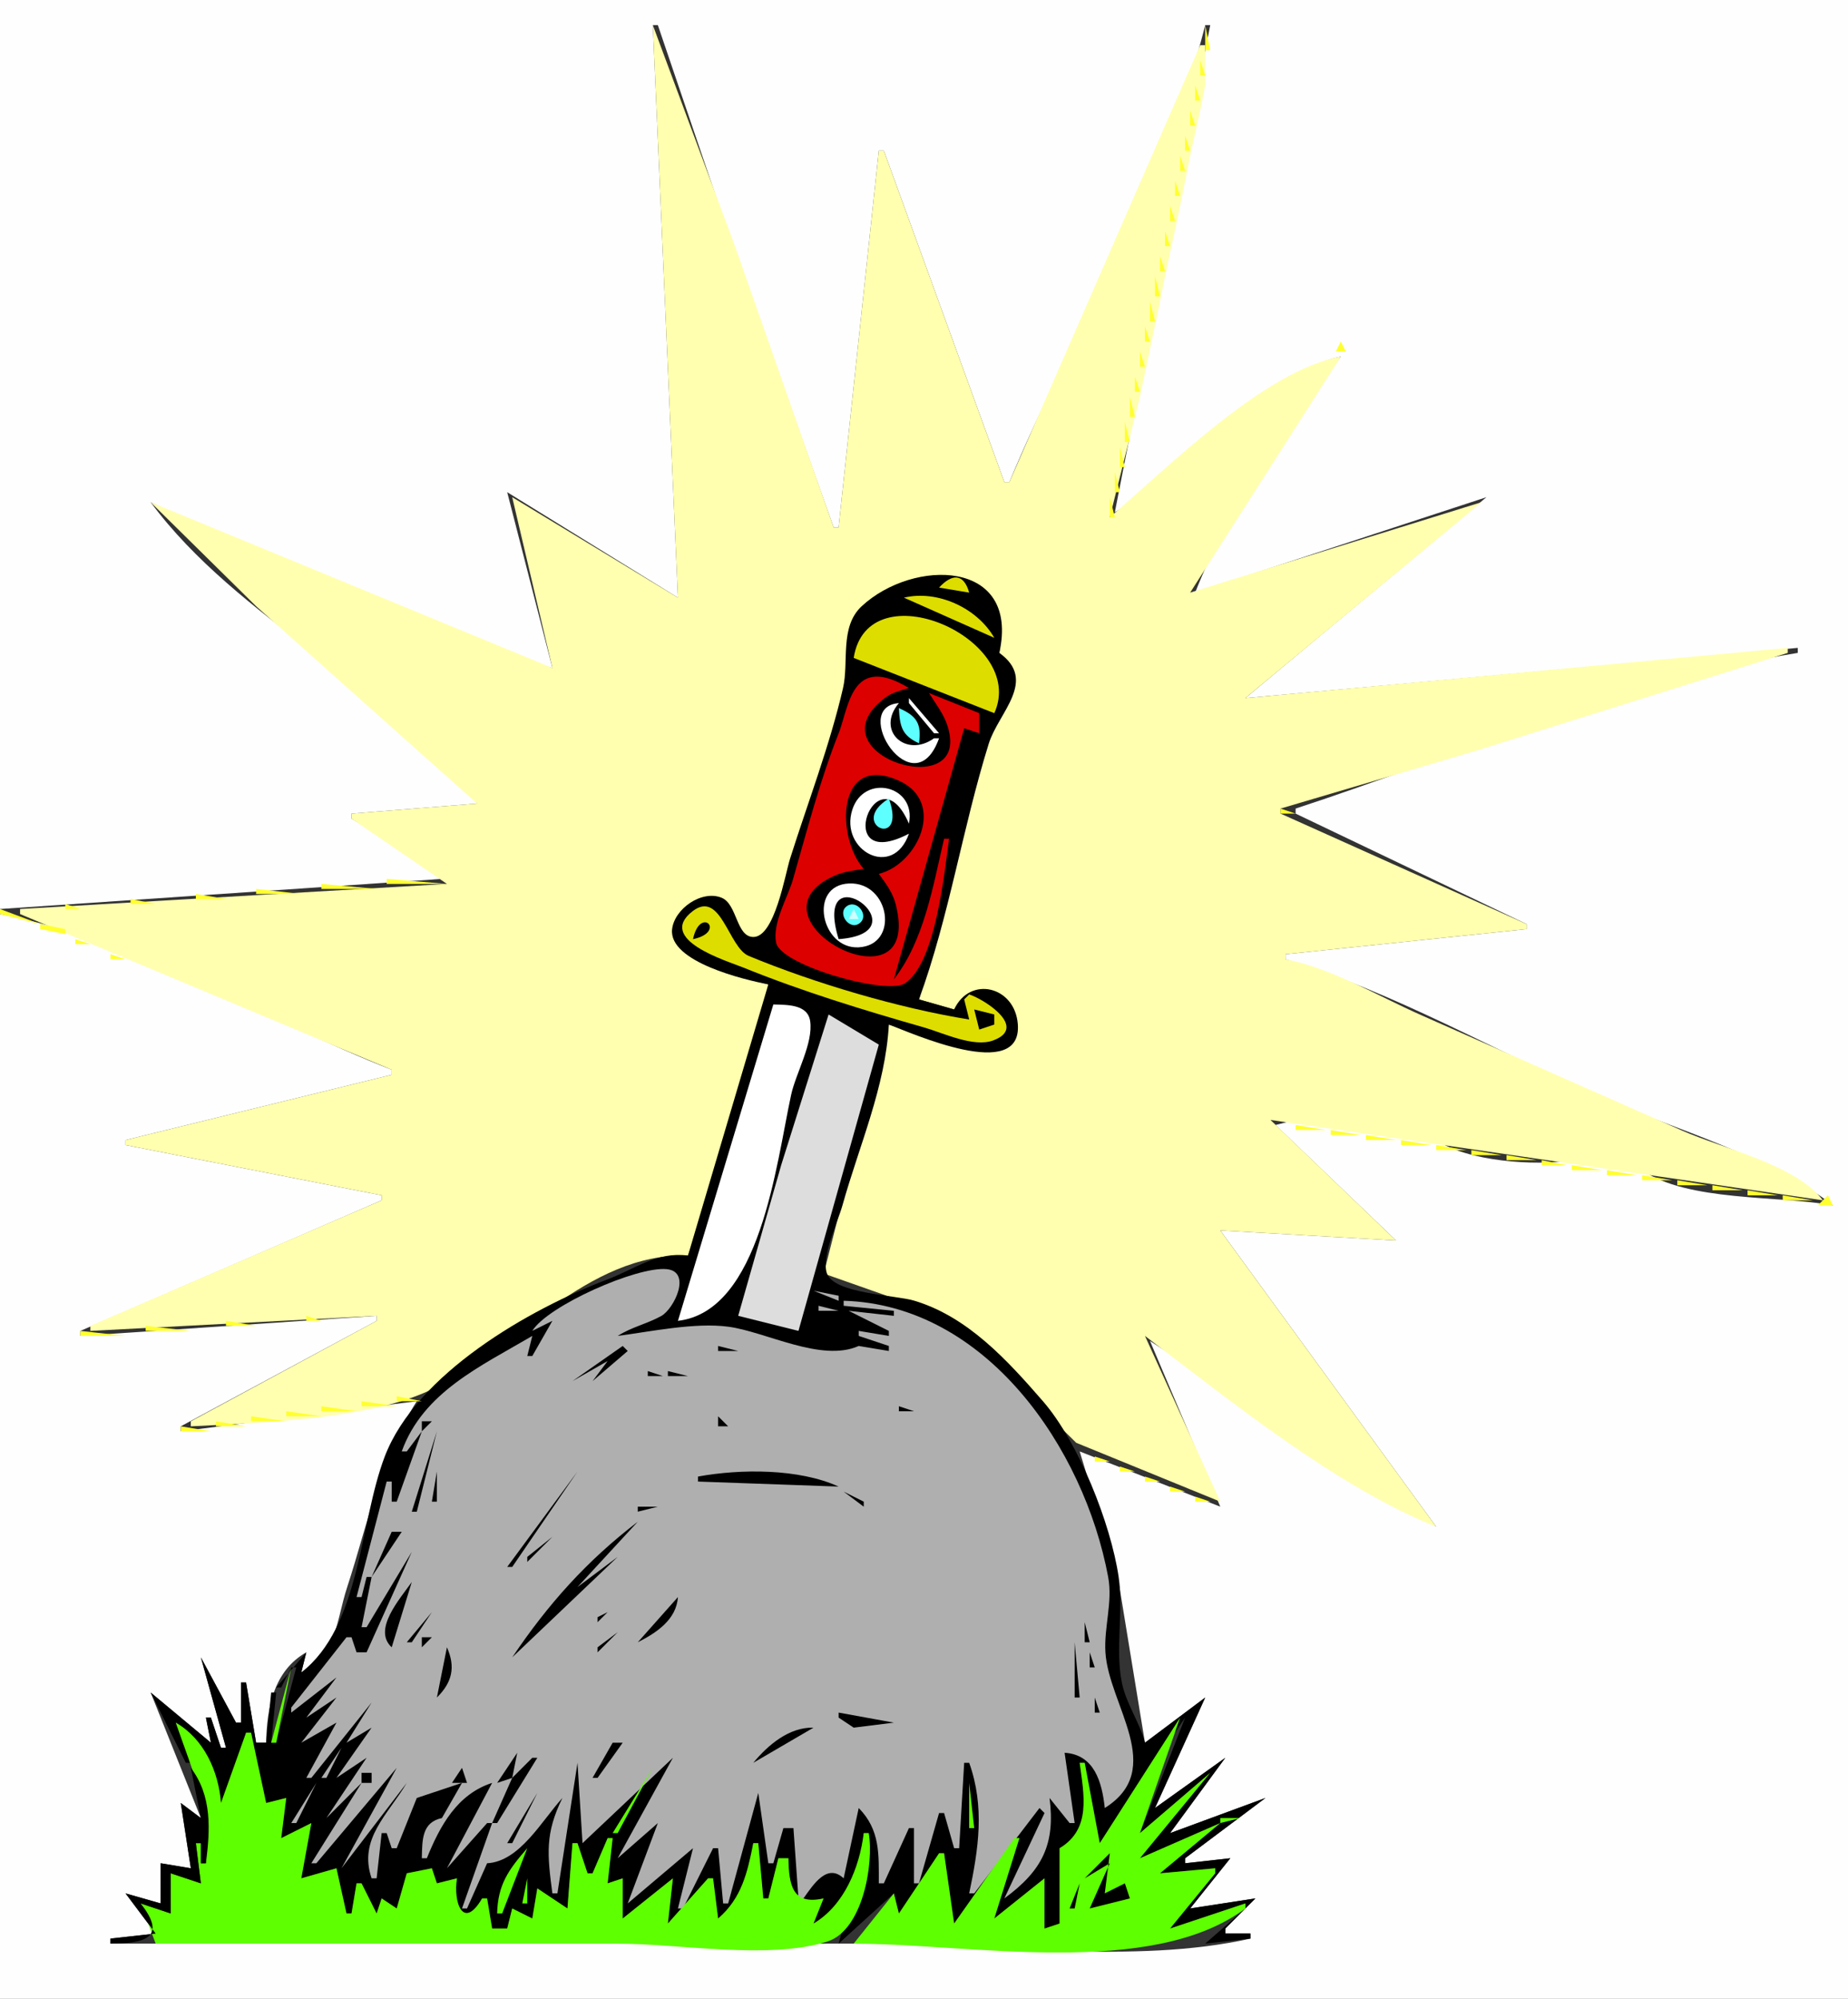 <?xml version="1.0" standalone="yes"?>
<svg xmlns="http://www.w3.org/2000/svg" width="368" height="398">
<rect width="100%" height="100%" fill="#333333" stroke="none"/>
<path style="fill:#fefefe; stroke:none;" d="M0 0L0 181L88 175L88 174L70 163L70 162L95 160C77.734 136.418 47.354 123.513 30 100C55.309 111.876 83.115 125.35 110 133L101 98L135 119L130 5L131 5L143.568 42L166 105L167 105L175 30L176 30L200 96L201 96C213.27 66.422 232.248 36.039 240 5L241 5L222 102C236.303 93.653 250.813 74.601 267 71C256.525 84.779 244.225 101.809 238 118L296 99L248 139L358 129L358 130C324.646 135.373 290.124 150.493 258 161L258 162L304 184L304 185L256 190L256 191C277.554 197.534 298.347 209.561 319 218.568C333.734 224.993 352.315 230.077 365 240C354.1 237.999 336.124 239.309 327 233L320 232L313 231C305.766 232.253 292.109 231.224 286 227L279 226L272 225L265 224L258 223L254 224L278 247L243 245L286 304L229 267L243 300L215 289L222.597 314L228 347L240 338L230 360L244 350L233 365L252 358L236 370L236 371L245 370L237 380L250 378L244 384L244 385L249 385L249 386C225.923 391.206 197.66 387 174 387L22 387L22 386L31 385L25 377L32 379L32 371L38 372L36 359L40 362L30 337L42 347L41 342L42 342L44 348L45 348L40 330L47 343L48 343L48 335L49 335L51 347L53 347C53.109 340.057 54.552 332.635 61 329L60 333C67.233 329.133 66.867 322.958 69.142 316C73.29 303.316 75.706 290.386 83 279L36 285L36 284L75 263L75 262L16 266L16 265L76 239L76 238L25 228L25 227L78 214L78 213C53.036 203.252 26.313 186.98 0 182L0 398L368 398L368 0L0 0z"/>
<path style="fill:#ffff30; stroke:none;" d="M241 2L242 3L241 2z"/>
<path style="fill:#ffffaf; stroke:none;" d="M130 5L135 119L102 99L110 133L30 100L51 120.705L95 160L70 162L70 163L89 176L4 181L4 182L78 213L78 214L25 227L25 228L76 238L76 239L18 264L18 265L75 262L75 263L38 283L38 284C51.76 283.279 73.595 282.692 86 276.629C102.614 268.508 116.785 249.415 137 250C143.535 233.236 150.424 213.843 153 196C148.553 194.735 133.796 191.157 134.333 185.038C134.664 181.269 140.16 177.422 143.703 179.24C146.632 180.743 146.5 187.175 150.026 187.175C154.418 187.175 156.306 175.217 157.323 172C160.931 160.583 165.605 148.73 168.182 137C169.378 131.554 167.402 124.807 172.352 120.703C183.153 111.748 201.241 111.863 199 130C205.526 136.854 198.521 141.123 196.641 148.07C192.051 165.03 187.741 182.064 183 199L190 201C193.724 195.406 203.207 196.946 202.372 204.845C201.299 214.996 181.538 205.2 177 204L167.243 241L164.039 253.588L189 262.379L214.315 287.281L243 299L228 266C245.026 278.943 266.155 296.044 286 304L243 245L278 247L253 223L363 239C357.616 231.895 343.064 228.695 335 225.13L283 202.13C274.35 198.298 265.304 192.848 256 191L256 190L304 185L304 184L255 162L255 161L294 149.457L356 130L356 129L248 139L295 100L237 118L267 71C251.816 73.739 232.534 93.131 221 103L227 79L231 60L232 55L235 41L236 36L237 31L239 22L240 17L240 9L239 9L201 96L200 96L176 30L175 30L167 105L166 105L146.351 49L130 5z"/>
<path style="fill:#ffff30; stroke:none;" d="M240 5L240 10L241 10L240 5M237.333 12.667L237.667 13.333L237.333 12.667M239 12L239 15L240 15L239 12M236.333 14.667L236.667 15.333L236.333 14.667M235.333 16.667L235.667 17.333L235.333 16.667M238 17L238 20L239 20L238 17M233.333 21.667L233.667 22.333L233.333 21.667M237 22L237 25L238 25L237 22M232.333 23.667L232.667 24.333L232.333 23.667M236 27L236 30L237 30L236 27M229.333 30.667L229.667 31.333L229.333 30.667M235 31L235 34L236 34L235 31M228.333 32.667L228.667 33.333L228.333 32.667M234 36L234 39L235 39L234 36M225.333 39.667L225.667 40.333L225.333 39.667M233 41L233 44L234 44L233 41M232 46L232 49L233 49L232 46M231 51L231 54L232 54L231 51M230 55L230 59L231 59L230 55M229 60L229 64L230 64L229 60M228 65L228 68L229 68L228 65M267 68L266 70L268 70L267 68M227 70L227 73L228 73L227 70M264.667 70.333L265.333 70.667L264.667 70.333M260.667 73.333L261.333 73.667L260.667 73.333M226 75L226 78L227 78L226 75M256.667 76.333L257.333 76.667L256.667 76.333M225 79L225 83L226 83L225 79M224 84L224 88L225 88L224 84M223 89L223 93L224 93L223 89M222 94L222 98L223 98L222 94M101.667 98.333L102.333 98.667L101.667 98.333M28 99L29 100L28 99M103.667 99.333L104.333 99.667L103.667 99.333M221 99L221 103L222 103L221 99M294.667 99.333L295.333 99.667L294.667 99.333M291.667 100.333L292.333 100.667L291.667 100.333M32.667 101.333L33.333 101.667L32.667 101.333M106.667 101.333L107.333 101.667L106.667 101.333M288.667 101.333L289.333 101.667L288.667 101.333M285.667 102.333L286.333 102.667L285.667 102.333M282.667 103.333L283.333 103.667L282.667 103.333M279.667 104.333L280.333 104.667L279.667 104.333M276.667 105.333L277.333 105.667L276.667 105.333M273.667 106.333L274.333 106.667L273.667 106.333M270.667 107.333L271.333 107.667L270.667 107.333M267.667 108.333L268.333 108.667L267.667 108.333z"/>
<path style="fill:#000000; stroke:none;" d="M153 196L137 250C130.763 249.19 126.62 252.602 121 254.734C105.434 260.637 82.917 273.531 76.621 290C71.537 303.298 71.85 323.821 60 333L61 329L55 336L56 336L58 332L59 332L55 347L54 347L55 337L54 337L53 347L51 347L49 335L48 335L48 343L47 343L40 330L45 348L44 348L42 342L41 342L42 347L30 337L37 351L38 351L35 343C39.841 347.012 43.176 352.738 44 359C48.664 356.305 48.846 349.941 49 345L50 345L53 359L57 358L56 366L62 363L60 374L67 372L69 381L70 381L71 375L72 375L75 381L76 378L79 380L81 373L86 372L87 375L91 374C89.822 379.413 93.203 385.814 96 378L97 378L98 384L101 384L102 380L106 382L107 376L113 380L114 367L115 367L117 373L118 373L121 366L122 366L121 375L124 374L124 382L134 374L133 383L141 374L142 374L143 382C148.344 378.819 149.207 372.796 150 367L151 367L152 378L153 378L155 370L157 370C157.046 375.439 157.549 379.976 164 378L162 383C168.759 380.458 171.544 371.705 172 365L173 365L167 387L178 377L179 381C183.607 378.364 185.496 373.952 187 369L188 369L190 383L202 366L203 366L198 382L208 374L208 384L210 384L211 383L211 368C217.815 365.392 216.067 356.875 215 351L216 351L219 367L236 342L227 365L241 353L227 370L243 363L231 373L242 372L242 373L233 384L248 379L248 380L240 387L249 386L249 385L244 385L244 384L250 378L237 380L245 370L236 371L236 370L252 358L233 365L244 350L230 360L240 338L228 347C226.91 342.816 224.242 339.247 223.396 335C222.026 328.131 223.781 320.911 222.763 314C221.193 303.351 214.756 287.134 207.684 279C200.557 270.803 192.696 262.159 182 258.968C178.334 257.874 166.117 257.58 164.679 253.588C163.496 250.303 166.84 243.309 167.764 240C171.068 228.161 176.325 216.414 177 204C181.392 205.63 203.579 215.673 202.683 203.93C202.105 196.355 193.147 194.217 190 201L183 199C189.032 182.477 191.676 164.806 196.896 148.07C198.834 141.858 206.697 135.529 199 130C203.15 111.303 181.86 111.174 171.599 120.703C167.157 124.828 169.081 131.778 167.878 137C165.251 148.405 160.838 159.875 157.323 171C156.333 174.133 154.264 186.565 150.026 186.565C146.583 186.566 146.841 180.045 143.703 178.756C139.761 177.136 134.286 180.949 133.837 185.038C133.126 191.513 148.288 195.108 153 196z"/>
<path style="fill:#ffff30; stroke:none;" d="M239.333 113.667L239.667 114.333L239.333 113.667z"/>
<path style="fill:#dddd00; stroke:none;" d="M187 117L193 118C191.903 114.099 189.541 114.228 187 117z"/>
<path style="fill:#ffff30; stroke:none;" d="M237.333 116.667L237.667 117.333L237.333 116.667z"/>
<path style="fill:#dddd00; stroke:none;" d="M180 119L198 127C194.596 121.051 186.687 117.414 180 119M170 131L198 142C204.73 127.141 172.784 113.196 170 131z"/>
<path style="fill:#ffff30; stroke:none;" d="M349.667 129.333L350.333 129.667L349.667 129.333M356.667 129.333L357.333 129.667L356.667 129.333M339.667 130.333L340.333 130.667L339.667 130.333M353.667 130.333L354.333 130.667L353.667 130.333M350.667 131.333L351.333 131.667L350.667 131.333M318.667 132.333L319.333 132.667L318.667 132.333M347.667 132.333L348.333 132.667L347.667 132.333M344.667 133.333L345.333 133.667L344.667 133.333z"/>
<path style="fill:#dd0000; stroke:none;" d="M189 167L188 167C185.792 176.414 184.04 187.257 178 195L192 145L195 146L195 142L185 138C186.179 139.913 187.724 141.888 188.498 144.013C194.527 160.569 161.044 150.4 176.228 138.954C177.681 137.859 179.294 137.493 181 137C178.331 135.422 174.412 133.482 171.55 135.78C168.896 137.91 168.208 142.96 167.007 146C163.239 155.54 160.749 165.19 157.94 175C156.877 178.715 153.757 183.778 154.555 187.713C155.474 192.249 176.621 198.197 180.216 195.788C186.368 191.664 188.016 173.821 189 167z"/>
<path style="fill:#ffff30; stroke:none;" d="M337.667 135.333L338.333 135.667L337.667 135.333M334.667 136.333L335.333 136.667L334.667 136.333M331.667 137.333L332.333 137.667L331.667 137.333M328.667 138.333L329.333 138.667L328.667 138.333z"/>
<path style="fill:#ffffff; stroke:none;" d="M187 147L186 147C180.425 151.017 174.335 145.487 179 140C169.075 140.775 181.973 161.054 187 147M181 139L181 140L186 146L187 146L181 139z"/>
<path style="fill:#5effff; stroke:none;" d="M179 141C179.189 144.652 179.584 146.435 183 148C183.543 144.128 182.586 142.546 179 141z"/>
<path style="fill:#ffff30; stroke:none;" d="M315.667 142.333L316.333 142.667L315.667 142.333M312.667 143.333L313.333 143.667L312.667 143.333z"/>
<path style="fill:#ceffff; stroke:none;" d="M180 144L183 146L180 144z"/>
<path style="fill:#ffff30; stroke:none;" d="M309.667 144.333L310.333 144.667L309.667 144.333M296.667 148.333L297.333 148.667L296.667 148.333M293.667 149.333L294.333 149.667L293.667 149.333z"/>
<path style="fill:#000000; stroke:none;" d="M172 173C169.985 173.304 167.957 173.552 166.077 174.406C147.106 183.03 184.139 202.424 178.354 180.013C177.745 177.656 176.407 175.924 175 174C182.734 172.113 188.53 159.68 178.926 155.411C166.487 149.882 166.473 166.839 172 173z"/>
<path style="fill:#ffff30; stroke:none;" d="M274.667 155.333L275.333 155.667L274.667 155.333z"/>
<path style="fill:#ffffff; stroke:none;" d="M181 166C165.3 174.19 174.549 148.986 181 164C182.559 156.392 172.052 153.939 169.721 161.235C167.135 169.327 177.818 175.159 181 166z"/>
<path style="fill:#5effff; stroke:none;" d="M177 159C168.634 164.201 180.74 169.402 177 159z"/>
<path style="fill:#ffff30; stroke:none;" d="M255 161L255 162L258 162L255 161M258.667 162.333L259.333 162.667L258.667 162.333M260.667 163.333L261.333 163.667L260.667 163.333z"/>
<path style="fill:#ceffff; stroke:none;" d="M174 166L177 164L174 166z"/>
<path style="fill:#dd0000; stroke:none;" d="M189.333 164.667L189.667 165.333L189.333 164.667z"/>
<path style="fill:#ffff30; stroke:none;" d="M262.667 164.333L263.333 164.667L262.667 164.333M264.667 165.333L265.333 165.667L264.667 165.333M266.667 166.333L267.333 166.667L266.667 166.333M268.667 167.333L269.333 167.667L268.667 167.333M270.667 168.333L271.333 168.667L270.667 168.333M272.667 169.333L273.333 169.667L272.667 169.333M274.667 170.333L275.333 170.667L274.667 170.333M276.667 171.333L277.333 171.667L276.667 171.333M278.667 172.333L279.333 172.667L278.667 172.333z"/>
<path style="fill:#dd0000; stroke:none;" d="M172.667 173.333L173.333 173.667L172.667 173.333z"/>
<path style="fill:#ffff30; stroke:none;" d="M77 175L77 176L89 176L77 175z"/>
<path style="fill:#ffffff; stroke:none;" d="M169.067 175.913C160.888 176.27 163.502 189.015 170.97 188.628C179.191 188.201 177.208 175.557 169.067 175.913z"/>
<path style="fill:#ffff30; stroke:none;" d="M64 176L64 177L75 177L64 176M51 177L51 178L60 178L51 177z"/>
<path style="fill:#000000; stroke:none;" d="M167 187C184.528 185.682 161.494 168.904 167 187z"/>
<path style="fill:#ffff30; stroke:none;" d="M39 178L39 179L45 179L39 178M26 179L26 180L31 180L26 179z"/>
<path style="fill:#5effff; stroke:none;" d="M168.749 180.351C166.512 181.727 169.186 185.487 171.256 183.764C173.069 182.254 170.712 179.143 168.749 180.351z"/>
<path style="fill:#ffff30; stroke:none;" d="M13 180L13 181L16 181L13 180z"/>
<path style="fill:#dddd00; stroke:none;" d="M193 198L192 199L193 203C179.011 200.745 162.208 195.774 149.084 190.334C145.066 188.669 143.557 177.092 137.931 181.427C130.592 187.081 144.746 191.325 148 192.645C159.667 197.377 171.895 201.119 184 204.575C187.794 205.658 193.845 208.621 197.78 207.165C204.792 204.57 195.993 198.965 193 198z"/>
<path style="fill:#ffff30; stroke:none;" d="M0 181L0 182L8 184L0 181z"/>
<path style="fill:#ceffff; stroke:none;" d="M170 181L169 183L171 183L170 181z"/>
<path style="fill:#000000; stroke:none;" d="M138 187C144.773 185.571 139.429 180.227 138 187z"/>
<path style="fill:#ffff30; stroke:none;" d="M8 184L8 185L13 186L13 185L8 184M13.667 186.333L14.333 186.667L13.667 186.333M15 187L15 188L18 188L15 187M18.667 188.333L19.333 188.667L18.667 188.333M20.667 189.333L21.333 189.667L20.667 189.333M22 190L22 191L25 191L22 190M25.667 191.333L26.333 191.667L25.667 191.333M27.667 192.333L28.333 192.667L27.667 192.333M30.667 193.333L31.333 193.667L30.667 193.333M32.667 194.333L33.333 194.667L32.667 194.333M37.667 196.333L38.333 196.667L37.667 196.333M39.667 197.333L40.333 197.667L39.667 197.333M44.667 199.333L45.333 199.667L44.667 199.333z"/>
<path style="fill:#ffffff; stroke:none;" d="M154 200L135 263C151.4 261.066 154.548 231.809 157.54 218C158.476 213.679 161.988 207.688 161.329 203.298C160.818 199.895 156.585 200.097 154 200z"/>
<path style="fill:#000000; stroke:none;" d="M194 201L195 205L198 204L198 202L194 201z"/>
<path style="fill:#dddddd; stroke:none;" d="M165 202L155.557 232L147 262L159 265L175 208L165 202z"/>
<path style="fill:#ffff30; stroke:none;" d="M253 225L257 224L253 225M258 224L258 225L264 225L258 224M265 225L265 226L271 226L265 225M272 226L272 227L278 227L272 226M279 227L279 228L285 228L279 227M286 228L286 229L292 229L286 228M293 229L293 230L299 230L293 229M300 230L300 231L306 231L300 230M307 231L307 232L312 232L307 231M313 232L313 233L319 233L313 232M320 233L320 234L326 234L320 233M327 234L327 235L333 235L327 234M334 235L334 236L340 236L334 235M341 236L341 237L347 237L341 236M348 237L348 238L354 238L348 237M355 238L355 239L361 239L355 238M362 240L365 240L364 238L362 240M366 239L367 240L366 239M244.333 247.667L244.667 248.333L244.333 247.667M247.333 251.667L247.667 252.333L247.333 251.667z"/>
<path style="fill:#afafaf; stroke:none;" d="M106 265L110 263L106 270L105 270L106 266C95.738 272.037 84.259 277.194 80 289L81 289L84 285L79 299L78 299L78 295L77 295L71 318L72 318L73 314L74 314L72 324L73 324L82 309L73 329L71 329L70 326L69 326L58 340L58 341L67 334L61 342L67 338L60 347L67 343L61 354L62 354L74 339L69 347L74 344L67 354L73 350L65 362L72 355L62 371L63 371L79 352L68 372L81 355C77.232 361.371 71.313 366.15 74 374L75 374L76 365L77 365L78 368L79 368L83 358L92 355L88 362C83.995 362.857 84.089 366.311 84 370L85 370C87.614 363.542 91.039 357.246 98 355L89 372L97 363L98 363L92 380L93 380L97 371C103.485 370.666 107.889 362.505 112 358C108.502 365.085 108.984 369.341 110 377L111 377L115 351L116 367L134 350L123 370L131 363L125 379L138 368L135 380L136 380L142 368L143 368L144 379L145 379L151 357L153 371L154 371L156 364L158 364L159 378L160 378C162.053 375.084 164.755 370.962 168 374L171 360C175.294 364.37 174.999 369.19 175 375L176 375L181 364L182 364L182 375L183 375L187 361L188 361L190 368L191 368L192 351L193 351C196.124 359.771 194.868 368.107 193 377L194 377L207 360L208 361L200 378C207.577 372.449 210.178 367.177 209 358L213 363L214 363L212 349C217.912 349.367 219.443 354.811 220 360C232.358 352.246 220.773 339.503 220.128 329C219.82 323.981 221.607 319.006 220.674 314C215.887 288.331 196.385 259.809 168 259L168 260L178 261L178 262L169 261L177 265L177 266L171 265L171 266L177 268L177 269L171 268C163.548 271.326 152.501 265.153 145 264.162C138.349 263.284 129.69 265.127 123 266C125.794 264.228 128.816 263.606 131.651 262.051C134.237 260.633 137.803 253.215 132.774 252.706C126.843 252.105 109.029 260.024 106 265z"/>
<path style="fill:#ffff30; stroke:none;" d="M250.333 255.667L250.667 256.333L250.333 255.667z"/>
<path style="fill:#afafaf; stroke:none;" d="M162 257L167 259L167 258L162 257z"/>
<path style="fill:#ffff30; stroke:none;" d="M253.333 259.667L253.667 260.333L253.333 259.667z"/>
<path style="fill:#afafaf; stroke:none;" d="M163 260L163 261L167 261L163 260z"/>
<path style="fill:#ffff30; stroke:none;" d="M61 262L61 263L64 263L61 262M45 263L45 264L51 264L45 263M256.333 263.667L256.667 264.333L256.333 263.667M16 265L16 266L25 266L16 265M29 264L29 265L38 265L29 264M13.667 265.333L14.333 265.667L13.667 265.333z"/>
<path style="fill:#000000; stroke:none;" d="M140 266L141 267L140 266z"/>
<path style="fill:#ffff30; stroke:none;" d="M228.333 266.667L228.667 267.333L228.333 266.667z"/>
<path style="fill:#000000; stroke:none;" d="M107 271L111 267L107 271M114 275L121 271L118 275L125 269L124 268L114 275M143 268L143 269L147 269L143 268M161 270L162 271L161 270M178 270L179 271L178 270M181.667 271.333L182.333 271.667L181.667 271.333M145 272L146 273L145 272M185 272L186 273L185 272M124 275L127 273L124 275M129 273L129 274L132 274L129 273M133 273L133 274L137 274L133 273z"/>
<path style="fill:#ffff30; stroke:none;" d="M79 278L79 279L84 279L79 278M72 279L72 280L79 280L72 279M64 280L64 281L71 281L64 280z"/>
<path style="fill:#000000; stroke:none;" d="M179 280L179 281L182 281L179 280z"/>
<path style="fill:#ffff30; stroke:none;" d="M57 281L57 282L64 282L57 281z"/>
<path style="fill:#000000; stroke:none;" d="M175 283L178 281L175 283M183 281L184 282L183 281z"/>
<path style="fill:#ffff30; stroke:none;" d="M50 282L50 283L57 283L50 282z"/>
<path style="fill:#000000; stroke:none;" d="M143 282L143 284L145 284L143 282z"/>
<path style="fill:#ffff30; stroke:none;" d="M36 284L36 285L42 285L36 284M43 283L43 284L49 284L43 283z"/>
<path style="fill:#000000; stroke:none;" d="M84 283L84 285L86 283L84 283M87 285L82 301L83 301L87 285M137.333 285.667L137.667 286.333L137.333 285.667M189.667 285.333L190.333 285.667L189.667 285.333M132 288L135 286L132 288z"/>
<path style="fill:#ffff30; stroke:none;" d="M214.667 288.333L215.333 288.667L214.667 288.333M216.667 289.333L217.333 289.667L216.667 289.333z"/>
<path style="fill:#afafaf; stroke:none;" d="M79.333 290.667L79.667 291.333L79.333 290.667z"/>
<path style="fill:#ffff30; stroke:none;" d="M218 290L218 291L221 291L218 290M221.667 291.333L222.333 291.667L221.667 291.333M223 292L223 293L226 293L223 292z"/>
<path style="fill:#afafaf; stroke:none;" d="M78 293L79 294L78 293z"/>
<path style="fill:#000000; stroke:none;" d="M87 293L86 299L87 299L87 293M95 293L94 297L95 293M115 293L101 312L102 312L115 293M139 294L139 295L167 296C159.05 292.38 147.48 292.46 139 294z"/>
<path style="fill:#ffff30; stroke:none;" d="M226.667 293.333L227.333 293.667L226.667 293.333z"/>
<path style="fill:#000000; stroke:none;" d="M91 294L90 297L91 294z"/>
<path style="fill:#ffff30; stroke:none;" d="M228 294L228 295L231 295L228 294z"/>
<path style="fill:#000000; stroke:none;" d="M136 295L137 296L136 295z"/>
<path style="fill:#ffff30; stroke:none;" d="M231.667 295.333L232.333 295.667L231.667 295.333z"/>
<path style="fill:#000000; stroke:none;" d="M203.333 296.667L203.667 297.333L203.333 296.667z"/>
<path style="fill:#ffff30; stroke:none;" d="M233 296L233 297L236 297L233 296z"/>
<path style="fill:#000000; stroke:none;" d="M133 297L134 298L133 297M168 297L172 300L172 299L168 297z"/>
<path style="fill:#ffff30; stroke:none;" d="M236.667 297.333L237.333 297.667L236.667 297.333M238 298L238 299L241 299L238 298z"/>
<path style="fill:#000000; stroke:none;" d="M127 300L127 301L131 300L127 300M208.333 299.667L208.667 300.333L208.333 299.667z"/>
<path style="fill:#ffff30; stroke:none;" d="M241.667 299.333L242.333 299.667L241.667 299.333z"/>
<path style="fill:#000000; stroke:none;" d="M131 301L132 302L131 301M124 302L123 304L124 302M204 302L205 303L204 302M211 302L212 303L211 302M127 303C116.839 310.784 109.147 319.388 102 330L123 310L115 316L127 303z"/>
<path style="fill:#ffff30; stroke:none;" d="M286 304L287 305L286 304z"/>
<path style="fill:#000000; stroke:none;" d="M78 305L74 314L80 305L78 305M110 306L105 310L105 311L110 306M188 312L189 313L188 312M124 314L115 323L124 314M82 315C79.629 318.385 74.154 324.472 78 328L82 315z"/>
<path style="fill:#afafaf; stroke:none;" d="M114 316L110 321L114 316z"/>
<path style="fill:#000000; stroke:none;" d="M135 318L127 327C130.757 325.107 134.701 322.466 135 318M128 320L129 321L128 320M81 327L82 327L86 321L81 327M121 321L119 322L119 323L121 321M124 323L125 324L124 323M142 323L138 328L142 323M216 323L216 327L217 327L216 323M113 324L105 332L113 324M134 324L132 327L134 324M117 325L113 330L117 325M123 325L119 328L119 329L123 325M143 325L141 329L143 325M213 325L214 326L213 325M84 326L84 328L86 326L84 326M145 327L144 330L145 327M193 327L194 328L193 327M214 327L214 338L215 338L214 327M89 328L87 338C90.026 335.011 90.765 331.969 89 328M217 329L217 332L218 332L217 329M168 331L169 332L168 331z"/>
<path style="fill:#5eff00; stroke:none;" d="M58 332L54 347L55 347L58 332z"/>
<path style="fill:#000000; stroke:none;" d="M67 333L68 334L67 333M28 335L30 337L28 335M211.333 335.667L211.667 336.333L211.333 335.667M67 337L68 338L67 337M74 338L75 339L74 338M218 338L218 341L219 341L218 338M146 339L147 340L146 339M145 341L146 342L145 341M167 341L167 342L170 344L178 343L167 341M163.667 342.333L164.333 342.667L163.667 342.333z"/>
<path style="fill:#5eff00; stroke:none;" d="M235 342L219 367L216 351L215 351C215.833 357.378 217.358 364.189 211 368L211 383L208 384L208 374L198 382L203 366L202 366L190 383L188 369L187 369L179 381L178 377L170 387C193.023 387 229.194 394.057 248 380L248 379L233 384L242 373L242 372L231 373L243 363L227 370L241 353L227 365L235 342M35 343C38.422 352.949 41.913 360.281 41 371L40 371L40 367L39 367L40 375L34 373L34 381L28 379L31 387L123 387C135.319 387 153.004 390.278 164.743 386.588C171.781 384.375 174.051 371.146 173 365L172 365C171.17 371.825 168.097 379.41 162 383L164 378C157.801 379.385 157.109 375.412 157 370L155 370L153 378L152 378L151 367L150 367C148.84 372.879 147.68 377.964 143 382L142 374L141 374L133 383L134 374L124 382L124 374L121 375L122 366L121 366L118 373L117 373L115 367L114 367L113 380L107 376L106 382L102 380L101 384L98 384L97 378L96 378C92.231 384.458 90.232 378.803 91 374L87 375L86 372L81 373L79 380L76 378L75 381L72 375L71 375L70 381L69 381L67 372L60 374L62 363L56 366L57 358L53 359L50 345L49 345L44 359C43.544 352.707 40.597 346.201 35 343z"/>
<path style="fill:#000000; stroke:none;" d="M150 351L162 344C157.157 343.872 152.96 347.428 150 351z"/>
<path style="fill:#afafaf; stroke:none;" d="M59 344L60 345L59 344z"/>
<path style="fill:#000000; stroke:none;" d="M117 344L114 349L117 344M129 346L124 353L129 346M122 347L118 354L119 354L124 347L122 347z"/>
<path style="fill:#afafaf; stroke:none;" d="M68 348L64 354L65 354L68 348z"/>
<path style="fill:#000000; stroke:none;" d="M86 348L81 355L86 348z"/>
<path style="fill:#5eff00; stroke:none;" d="M47 349L48 350L47 349z"/>
<path style="fill:#afafaf; stroke:none;" d="M58 349L59 350L58 349z"/>
<path style="fill:#000000; stroke:none;" d="M81 349L79 352L81 349M103 349L99 355L102 354L98 363L99 363L107 350L106 350L102 354L103 349M38 352L40 362L36 359L38 372L32 371L32 379L25 377L31 385L22 386L22 387C28.785 386.981 33.428 385.834 28 379L34 381L34 373L40 375L39 367L40 367L40 371L41 371C41.863 364.357 42.259 357.616 38 352M92 352L90 355L93 355L92 352z"/>
<path style="fill:#5eff00; stroke:none;" d="M130 352L122 365L123 365L130 352z"/>
<path style="fill:#ffffff; stroke:none;" d="M55 353L56 354L55 353z"/>
<path style="fill:#000000; stroke:none;" d="M72 353L72 355L74 355L74 353L72 353z"/>
<path style="fill:#afafaf; stroke:none;" d="M63 355L58 363L59 363L63 355z"/>
<path style="fill:#000000; stroke:none;" d="M109 355L110 356L109 355z"/>
<path style="fill:#5eff00; stroke:none;" d="M193 355L193 364L194 364L193 355M57.333 356.667L57.667 357.333L57.333 356.667z"/>
<path style="fill:#000000; stroke:none;" d="M107 357L101 367L102 367L107 357z"/>
<path style="fill:#5eff00; stroke:none;" d="M243 362L243 363L247 362L243 362M37.333 362.667L37.667 363.333L37.333 362.667M62 362L63 363L62 362M203 365L204 366L203 365M105 368C101.284 372.262 99.126 375.255 99 381L100 381L105 368z"/>
<path style="fill:#000000; stroke:none;" d="M221 369L216 374L221 371L217 380L225 378L224 375L220 377L221 369z"/>
<path style="fill:#5eff00; stroke:none;" d="M126 370L125 372L126 370M124 373L125 374L124 373M105 374L104 379L105 379L105 374M178.333 375.667L178.667 376.333L178.333 375.667z"/>
<path style="fill:#000000; stroke:none;" d="M215 375L213 380L214 380L215 375z"/>
<path style="fill:#afafaf; stroke:none;" d="M174.333 376.667L174.667 377.333L174.333 376.667M173 379L172 381L173 379z"/>
</svg>
